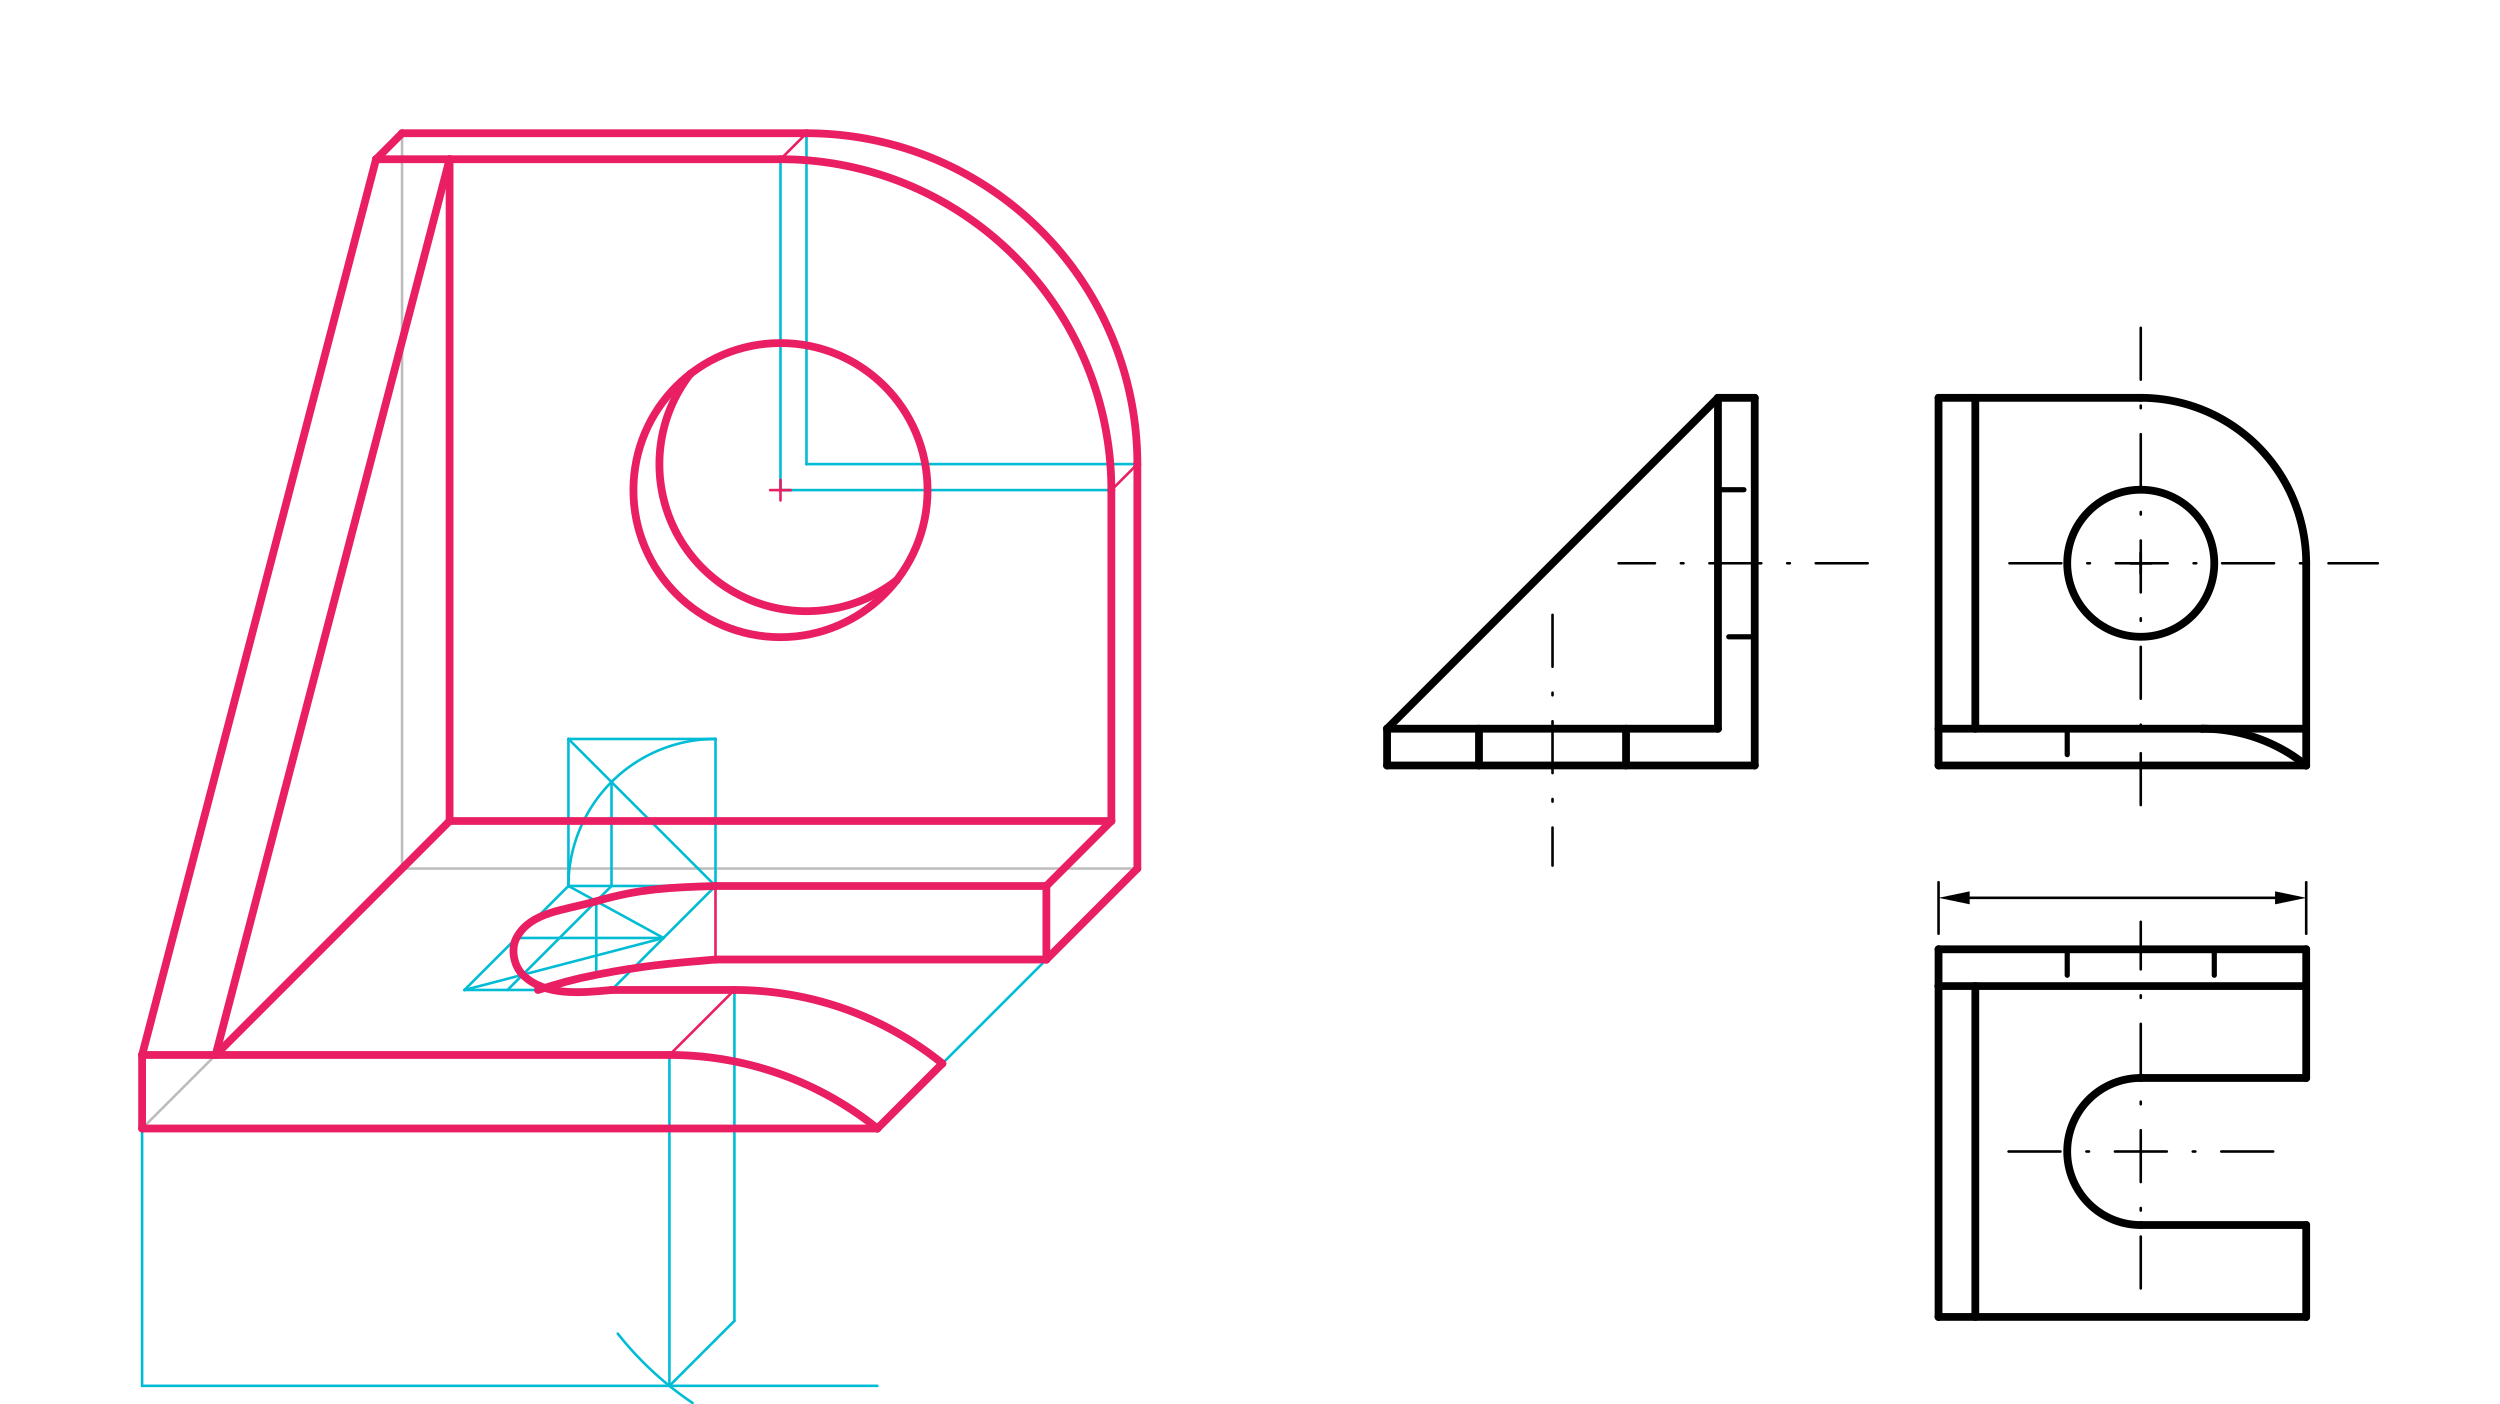 <svg xmlns="http://www.w3.org/2000/svg" class="svg--816" height="100%" preserveAspectRatio="xMidYMid meet" viewBox="0 0 963.78 541.417" width="100%"><defs><marker id="marker-arrow" markerHeight="16" markerUnits="userSpaceOnUse" markerWidth="24" orient="auto-start-reverse" refX="24" refY="4" viewBox="0 0 24 8"><path d="M 0 0 L 24 4 L 0 8 z" stroke="inherit"></path></marker></defs><g class="aux-layer--949"><g class="element--733"><line stroke="#BDBDBD" stroke-dasharray="none" stroke-linecap="round" stroke-width="1" x1="155" x2="155" y1="51.367" y2="334.831"></line></g><g class="element--733"><line stroke="#BDBDBD" stroke-dasharray="none" stroke-linecap="round" stroke-width="1" x1="155" x2="54.78" y1="334.831" y2="435.051"></line></g><g class="element--733"><line stroke="#BDBDBD" stroke-dasharray="none" stroke-linecap="round" stroke-width="1" x1="155" x2="438.465" y1="334.831" y2="334.831"></line></g><g class="element--733"><line stroke="#000000" stroke-dasharray="none" stroke-linecap="round" stroke-width="3" x1="747.333" x2="747.333" y1="153.367" y2="295.099"></line></g><g class="element--733"><line stroke="#000000" stroke-dasharray="none" stroke-linecap="round" stroke-width="3" x1="747.333" x2="889.066" y1="295.099" y2="295.099"></line></g><g class="element--733"><line stroke="#000000" stroke-dasharray="none" stroke-linecap="round" stroke-width="3" x1="747.333" x2="825.286" y1="153.367" y2="153.367"></line></g><g class="element--733"><line stroke="#000000" stroke-dasharray="none" stroke-linecap="round" stroke-width="3" x1="889.066" x2="889.066" y1="295.099" y2="217.146"></line></g><g class="element--733"><path d="M 889.066 217.146 A 63.78 63.78 0 0 0 825.286 153.367" fill="none" stroke="#000000" stroke-dasharray="none" stroke-linecap="round" stroke-width="3"></path></g><g class="element--733"><g class="center--a87"><line x1="821.286" y1="217.146" x2="829.286" y2="217.146" stroke="#000000" stroke-width="1" stroke-linecap="round"></line><line x1="825.286" y1="213.146" x2="825.286" y2="221.146" stroke="#000000" stroke-width="1" stroke-linecap="round"></line><circle class="hit--87b" cx="825.286" cy="217.146" r="4" stroke="none" fill="transparent"></circle></g><circle cx="825.286" cy="217.146" fill="none" r="28.346" stroke="#000000" stroke-dasharray="none" stroke-width="3"></circle></g><g class="element--733"><line stroke="#000000" stroke-dasharray="none" stroke-linecap="round" stroke-width="3" x1="761.507" x2="761.507" y1="153.367" y2="280.926"></line></g><g class="element--733"><line stroke="#000000" stroke-dasharray="none" stroke-linecap="round" stroke-width="3" x1="747.333" x2="848.978" y1="280.926" y2="280.926"></line></g><g class="element--733"><path d="M 889.066 295.099 A 63.78 63.78 0 0 0 848.978 280.926" fill="none" stroke="#000000" stroke-dasharray="none" stroke-linecap="round" stroke-width="3"></path></g><g class="element--733"><line stroke="#000000" stroke-dasharray="none" stroke-linecap="round" stroke-width="3" x1="848.978" x2="889.066" y1="280.926" y2="280.926"></line></g><g class="element--733"><line stroke="#000000" stroke-dasharray="none" stroke-linecap="round" stroke-width="3" x1="676.467" x2="676.467" y1="295.099" y2="153.367"></line></g><g class="element--733"><line stroke="#000000" stroke-dasharray="none" stroke-linecap="round" stroke-width="3" x1="676.467" x2="662.294" y1="153.367" y2="153.367"></line></g><g class="element--733"><line stroke="#000000" stroke-dasharray="none" stroke-linecap="round" stroke-width="3" x1="676.467" x2="534.735" y1="295.099" y2="295.099"></line></g><g class="element--733"><line stroke="#000000" stroke-dasharray="none" stroke-linecap="round" stroke-width="3" x1="534.735" x2="534.735" y1="295.099" y2="280.926"></line></g><g class="element--733"><line stroke="#000000" stroke-dasharray="none" stroke-linecap="round" stroke-width="3" x1="534.735" x2="662.294" y1="280.926" y2="153.367"></line></g><g class="element--733"><line stroke="#000000" stroke-dasharray="none" stroke-linecap="round" stroke-width="3" x1="534.735" x2="662.294" y1="280.926" y2="280.926"></line></g><g class="element--733"><line stroke="#000000" stroke-dasharray="none" stroke-linecap="round" stroke-width="3" x1="662.294" x2="662.294" y1="280.926" y2="153.367"></line></g><g class="element--733"><line stroke="#000000" stroke-dasharray="none" stroke-linecap="round" stroke-width="3" x1="570.168" x2="570.168" y1="280.926" y2="295.099"></line></g><g class="element--733"><line stroke="#000000" stroke-dasharray="none" stroke-linecap="round" stroke-width="3" x1="626.861" x2="626.861" y1="280.926" y2="295.099"></line></g><g class="element--733"><line stroke="#000000" stroke-dasharray="none" stroke-linecap="round" stroke-width="3" x1="747.333" x2="889.066" y1="365.965" y2="365.965"></line></g><g class="element--733"><line stroke="#000000" stroke-dasharray="none" stroke-linecap="round" stroke-width="3" x1="747.333" x2="747.333" y1="365.965" y2="380.138"></line></g><g class="element--733"><line stroke="#000000" stroke-dasharray="none" stroke-linecap="round" stroke-width="3" x1="747.333" x2="889.066" y1="380.138" y2="380.138"></line></g><g class="element--733"><line stroke="#000000" stroke-dasharray="none" stroke-linecap="round" stroke-width="3" x1="747.333" x2="747.333" y1="380.138" y2="507.697"></line></g><g class="element--733"><line stroke="#000000" stroke-dasharray="none" stroke-linecap="round" stroke-width="3" x1="761.507" x2="761.507" y1="380.138" y2="507.697"></line></g><g class="element--733"><line stroke="#000000" stroke-dasharray="none" stroke-linecap="round" stroke-width="3" x1="747.333" x2="889.066" y1="507.697" y2="507.697"></line></g><g class="element--733"><path d="M 825.286 415.571 A 28.346 28.346 0 0 0 825.286 472.264" fill="none" stroke="#000000" stroke-dasharray="none" stroke-linecap="round" stroke-width="3"></path></g><g class="element--733"><line stroke="#000000" stroke-dasharray="none" stroke-linecap="round" stroke-width="3" x1="825.286" x2="889.066" y1="415.571" y2="415.571"></line></g><g class="element--733"><line stroke="#000000" stroke-dasharray="none" stroke-linecap="round" stroke-width="3" x1="825.286" x2="889.066" y1="472.264" y2="472.264"></line></g><g class="element--733"><line stroke="#000000" stroke-dasharray="none" stroke-linecap="round" stroke-width="3" x1="889.066" x2="889.066" y1="365.965" y2="415.571"></line></g><g class="element--733"><line stroke="#000000" stroke-dasharray="none" stroke-linecap="round" stroke-width="3" x1="889.066" x2="889.066" y1="472.264" y2="507.697"></line></g><g class="element--733"><line stroke="#000000" stroke-dasharray="20, 10, 1, 10" stroke-linecap="round" stroke-width="1" x1="774.667" x2="916.667" y1="217.146" y2="217.146"></line></g><g class="element--733"><line stroke="#000000" stroke-dasharray="20, 10, 1, 10" stroke-linecap="round" stroke-width="1" x1="720" x2="624" y1="217.146" y2="217.146"></line></g><g class="element--733"><line stroke="#000000" stroke-dasharray="20, 10, 1, 10" stroke-linecap="round" stroke-width="1" x1="774.333" x2="881.667" y1="443.918" y2="443.918"></line></g><g class="element--733"><line stroke="#000000" stroke-dasharray="20, 10, 1, 10" stroke-linecap="round" stroke-width="1" x1="825.286" x2="825.286" y1="496.7" y2="355.367"></line></g><g class="element--733"><line stroke="#000000" stroke-dasharray="20, 10, 1, 10" stroke-linecap="round" stroke-width="1" x1="598.514" x2="598.514" y1="237.033" y2="333.7"></line></g><g class="element--733"><line stroke="#000000" stroke-dasharray="10" stroke-linecap="round" stroke-width="2" x1="662.294" x2="676.467" y1="188.8" y2="188.8"></line></g><g class="element--733"><line stroke="#000000" stroke-dasharray="10" stroke-linecap="round" stroke-width="2" x1="676.467" x2="662.294" y1="245.493" y2="245.493"></line></g><g class="element--733"><line stroke="#000000" stroke-dasharray="10" stroke-linecap="round" stroke-width="2" x1="796.94" x2="796.94" y1="280.926" y2="295.099"></line></g><g class="element--733"><line stroke="#000000" stroke-dasharray="20, 10, 1, 10" stroke-linecap="round" stroke-width="1" x1="825.286" x2="825.286" y1="310.367" y2="118.367"></line></g><g class="element--733"><line stroke="#000000" stroke-dasharray="none" stroke-linecap="round" stroke-width="1" x1="747.333" x2="747.333" y1="359.965" y2="340.123"></line></g><g class="element--733"><line stroke="#000000" stroke-dasharray="none" stroke-linecap="round" stroke-width="1" x1="889.066" x2="889.066" y1="359.965" y2="340.123"></line></g><g class="element--733"><line stroke="#000000" stroke-dasharray="none" stroke-linecap="round" stroke-width="1" x1="759.333" x2="877.066" y1="346.123" y2="346.123"></line><path d="M747.333,346.123 l12,2.5 l0,-5 z" fill="#000000" stroke="#000000" stroke-width="0" transform="rotate(0, 747.333, 346.123)"></path><path d="M889.066,346.123 l12,2.5 l0,-5 z" fill="#000000" stroke="#000000" stroke-width="0" transform="rotate(180, 889.066, 346.123)"></path></g><g class="element--733"><line stroke="#000000" stroke-dasharray="10" stroke-linecap="round" stroke-width="2" x1="796.94" x2="796.94" y1="365.965" y2="380.138"></line></g><g class="element--733"><line stroke="#000000" stroke-dasharray="10" stroke-linecap="round" stroke-width="2" x1="853.633" x2="853.633" y1="365.965" y2="380.138"></line></g><g class="element--733"><line stroke="#00BCD4" stroke-dasharray="none" stroke-linecap="round" stroke-width="1" x1="54.78" x2="54.78" y1="435.051" y2="534.264"></line></g><g class="element--733"><line stroke="#00BCD4" stroke-dasharray="none" stroke-linecap="round" stroke-width="1" x1="54.78" x2="338.245" y1="534.264" y2="534.264"></line></g><g class="element--733"><path d="M 238.157 514.132 A 127.559 127.559 0 0 0 266.974 540.842" fill="none" stroke="#00BCD4" stroke-dasharray="none" stroke-linecap="round" stroke-width="1"></path></g><g class="element--733"><line stroke="#00BCD4" stroke-dasharray="none" stroke-linecap="round" stroke-width="1" x1="258.069" x2="258.069" y1="534.264" y2="406.705"></line></g><g class="element--733"><line stroke="#00BCD4" stroke-dasharray="none" stroke-linecap="round" stroke-width="1" x1="363.3" x2="403.388" y1="409.996" y2="369.908"></line></g><g class="element--733"><line stroke="#00BCD4" stroke-dasharray="none" stroke-linecap="round" stroke-width="1" x1="438.465" x2="310.906" y1="178.926" y2="178.926"></line></g><g class="element--733"><line stroke="#00BCD4" stroke-dasharray="none" stroke-linecap="round" stroke-width="1" x1="310.906" x2="310.906" y1="178.926" y2="51.367"></line></g><g class="element--733"><line stroke="#00BCD4" stroke-dasharray="none" stroke-linecap="round" stroke-width="1" x1="300.884" x2="300.884" y1="61.389" y2="188.948"></line></g><g class="element--733"><line stroke="#00BCD4" stroke-dasharray="none" stroke-linecap="round" stroke-width="1" x1="428.443" x2="300.884" y1="188.948" y2="188.948"></line></g><g class="element--733"><line stroke="#00BCD4" stroke-dasharray="none" stroke-linecap="round" stroke-width="1" x1="275.829" x2="235.741" y1="341.562" y2="381.65"></line></g><g class="element--733"><line stroke="#00BCD4" stroke-dasharray="none" stroke-linecap="round" stroke-width="1" x1="235.741" x2="179.048" y1="381.65" y2="381.65"></line></g><g class="element--733"><line stroke="#00BCD4" stroke-dasharray="none" stroke-linecap="round" stroke-width="1" x1="179.048" x2="219.136" y1="381.65" y2="341.562"></line></g><g class="element--733"><line stroke="#00BCD4" stroke-dasharray="none" stroke-linecap="round" stroke-width="1" x1="219.136" x2="275.829" y1="341.562" y2="341.562"></line></g><g class="element--733"><line stroke="#00BCD4" stroke-dasharray="none" stroke-linecap="round" stroke-width="1" x1="255.785" x2="199.092" y1="361.606" y2="361.606"></line></g><g class="element--733"><line stroke="#00BCD4" stroke-dasharray="none" stroke-linecap="round" stroke-width="1" x1="179.048" x2="255.785" y1="381.65" y2="361.606"></line></g><g class="element--733"><line stroke="#00BCD4" stroke-dasharray="none" stroke-linecap="round" stroke-width="1" x1="255.785" x2="219.136" y1="361.606" y2="341.562"></line></g><g class="element--733"><line stroke="#00BCD4" stroke-dasharray="none" stroke-linecap="round" stroke-width="1" x1="275.829" x2="275.829" y1="341.562" y2="284.869"></line></g><g class="element--733"><line stroke="#00BCD4" stroke-dasharray="none" stroke-linecap="round" stroke-width="1" x1="275.829" x2="219.136" y1="284.869" y2="284.869"></line></g><g class="element--733"><line stroke="#00BCD4" stroke-dasharray="none" stroke-linecap="round" stroke-width="1" x1="219.136" x2="219.136" y1="284.869" y2="341.562"></line></g><g class="element--733"><line stroke="#00BCD4" stroke-dasharray="none" stroke-linecap="round" stroke-width="1" x1="219.136" x2="275.829" y1="284.869" y2="341.562"></line></g><g class="element--733"><path d="M 275.829 284.869 A 56.693 56.693 0 0 0 219.136 341.562" fill="none" stroke="#00BCD4" stroke-dasharray="none" stroke-linecap="round" stroke-width="1"></path></g><g class="element--733"><line stroke="#00BCD4" stroke-dasharray="none" stroke-linecap="round" stroke-width="1" x1="235.741" x2="235.741" y1="301.474" y2="341.562"></line></g><g class="element--733"><line stroke="#00BCD4" stroke-dasharray="none" stroke-linecap="round" stroke-width="1" x1="235.741" x2="195.653" y1="341.562" y2="381.65"></line></g><g class="element--733"><line stroke="#00BCD4" stroke-dasharray="none" stroke-linecap="round" stroke-width="1" x1="258.069" x2="283.124" y1="534.264" y2="509.209"></line></g><g class="element--733"><line stroke="#00BCD4" stroke-dasharray="none" stroke-linecap="round" stroke-width="1" x1="283.124" x2="283.124" y1="509.209" y2="381.65"></line></g><g class="element--733"><line stroke="#00BCD4" stroke-dasharray="none" stroke-linecap="round" stroke-width="1" x1="229.87" x2="229.87" y1="347.432" y2="375.779"></line></g></g><g class="main-layer--75a"><g class="element--733"><line stroke="#E91E63" stroke-dasharray="none" stroke-linecap="round" stroke-width="3" x1="54.78" x2="338.245" y1="435.051" y2="435.051"></line></g><g class="element--733"><line stroke="#E91E63" stroke-dasharray="none" stroke-linecap="round" stroke-width="3" x1="54.78" x2="54.78" y1="435.051" y2="406.705"></line></g><g class="element--733"><path d="M 338.245 435.051 A 127.559 127.559 0 0 0 258.069 406.705" fill="none" stroke="#E91E63" stroke-dasharray="none" stroke-linecap="round" stroke-width="3"></path></g><g class="element--733"><line stroke="#E91E63" stroke-dasharray="none" stroke-linecap="round" stroke-width="3" x1="258.069" x2="54.78" y1="406.705" y2="406.705"></line></g><g class="element--733"><line stroke="#E91E63" stroke-dasharray="none" stroke-linecap="round" stroke-width="3" x1="338.245" x2="363.3" y1="435.051" y2="409.996"></line></g><g class="element--733"><line stroke="#E91E63" stroke-dasharray="none" stroke-linecap="round" stroke-width="3" x1="403.388" x2="438.465" y1="369.908" y2="334.831"></line></g><g class="element--733"><line stroke="#E91E63" stroke-dasharray="none" stroke-linecap="round" stroke-width="3" x1="438.465" x2="438.465" y1="334.831" y2="178.926"></line></g><g class="element--733"><path d="M 438.465 178.926 A 127.559 127.559 0 0 0 310.906 51.367" fill="none" stroke="#E91E63" stroke-dasharray="none" stroke-linecap="round" stroke-width="3"></path></g><g class="element--733"><line stroke="#E91E63" stroke-dasharray="none" stroke-linecap="round" stroke-width="3" x1="310.906" x2="155" y1="51.367" y2="51.367"></line></g><g class="element--733"><line stroke="#E91E63" stroke-dasharray="none" stroke-linecap="round" stroke-width="3" x1="155" x2="144.978" y1="51.367" y2="61.389"></line></g><g class="element--733"><line stroke="#E91E63" stroke-dasharray="none" stroke-linecap="round" stroke-width="3" x1="144.978" x2="54.78" y1="61.389" y2="406.705"></line></g><g class="element--733"><line stroke="#E91E63" stroke-dasharray="none" stroke-linecap="round" stroke-width="1" x1="310.906" x2="300.884" y1="51.367" y2="61.389"></line></g><g class="element--733"><line stroke="#E91E63" stroke-dasharray="none" stroke-linecap="round" stroke-width="3" x1="144.978" x2="300.884" y1="61.389" y2="61.389"></line></g><g class="element--733"><line stroke="#E91E63" stroke-dasharray="none" stroke-linecap="round" stroke-width="3" x1="83.127" x2="173.324" y1="406.705" y2="61.389"></line></g><g class="element--733"><line stroke="#E91E63" stroke-dasharray="none" stroke-linecap="round" stroke-width="3" x1="83.127" x2="173.324" y1="406.705" y2="316.507"></line></g><g class="element--733"><line stroke="#E91E63" stroke-dasharray="none" stroke-linecap="round" stroke-width="3" x1="173.324" x2="173.324" y1="61.389" y2="316.507"></line></g><g class="element--733"><line stroke="#E91E63" stroke-dasharray="none" stroke-linecap="round" stroke-width="3" x1="173.324" x2="428.443" y1="316.507" y2="316.507"></line></g><g class="element--733"><line stroke="#E91E63" stroke-dasharray="none" stroke-linecap="round" stroke-width="3" x1="428.443" x2="428.443" y1="316.507" y2="188.948"></line></g><g class="element--733"><line stroke="#E91E63" stroke-dasharray="none" stroke-linecap="round" stroke-width="1" x1="438.465" x2="428.443" y1="178.926" y2="188.948"></line></g><g class="element--733"><path d="M 428.443 188.948 A 127.559 127.559 0 0 0 300.884 61.389" fill="none" stroke="#E91E63" stroke-dasharray="none" stroke-linecap="round" stroke-width="3"></path></g><g class="element--733"><g class="center--a87"><line x1="296.884" y1="188.948" x2="304.884" y2="188.948" stroke="#E91E63" stroke-width="1" stroke-linecap="round"></line><line x1="300.884" y1="184.948" x2="300.884" y2="192.948" stroke="#E91E63" stroke-width="1" stroke-linecap="round"></line><circle class="hit--87b" cx="300.884" cy="188.948" r="4" stroke="none" fill="transparent"></circle></g><circle cx="300.884" cy="188.948" fill="none" r="56.693" stroke="#E91E63" stroke-dasharray="none" stroke-width="3"></circle></g><g class="element--733"><path d="M 266.121 144.163 A 56.693 56.693 0 0 0 345.668 223.71" fill="none" stroke="#E91E63" stroke-dasharray="none" stroke-linecap="round" stroke-width="3"></path></g><g class="element--733"><line stroke="#E91E63" stroke-dasharray="none" stroke-linecap="round" stroke-width="3" x1="428.443" x2="403.388" y1="316.507" y2="341.562"></line></g><g class="element--733"><line stroke="#E91E63" stroke-dasharray="none" stroke-linecap="round" stroke-width="3" x1="403.388" x2="403.388" y1="341.562" y2="369.908"></line></g><g class="element--733"><line stroke="#E91E63" stroke-dasharray="none" stroke-linecap="round" stroke-width="3" x1="403.388" x2="275.829" y1="341.562" y2="341.562"></line></g><g class="element--733"><path d="M 275.829 341.562 C 257.979 342.149, 247.037 342.509, 229.87 347.432 C 217.315 351.033, 204.42 351.487, 199.092 361.606 C 196.83 365.9, 198.054 372.309, 201.523 375.779 C 209.9 384.156, 223.95 382.793, 235.741 381.65" fill="none" stroke="#E91E63" stroke-linecap="round" stroke-width="3"></path></g><g class="element--733"><line stroke="#E91E63" stroke-dasharray="none" stroke-linecap="round" stroke-width="1" x1="258.069" x2="283.124" y1="406.705" y2="381.65"></line></g><g class="element--733"><line stroke="#E91E63" stroke-dasharray="none" stroke-linecap="round" stroke-width="3" x1="235.741" x2="283.124" y1="381.65" y2="381.65"></line></g><g class="element--733"><path d="M 283.124 381.65 A 127.559 127.559 0 0 1 363.3 409.996" fill="none" stroke="#E91E63" stroke-dasharray="none" stroke-linecap="round" stroke-width="3"></path></g><g class="element--733"><line stroke="#E91E63" stroke-dasharray="none" stroke-linecap="round" stroke-width="1" x1="275.829" x2="275.829" y1="341.562" y2="369.908"></line></g><g class="element--733"><line stroke="#E91E63" stroke-dasharray="none" stroke-linecap="round" stroke-width="3" x1="403.388" x2="275.829" y1="369.908" y2="369.908"></line></g><g class="element--733"><path d="M 275.829 369.908 C 257.646 371.465, 247.786 372.31, 229.87 375.779 C 220.887 377.518, 216.143 378.971, 207.394 381.65" fill="none" stroke="#E91E63" stroke-linecap="round" stroke-width="3"></path></g></g><g class="snaps-layer--ac6"></g><g class="temp-layer--52d"></g></svg>